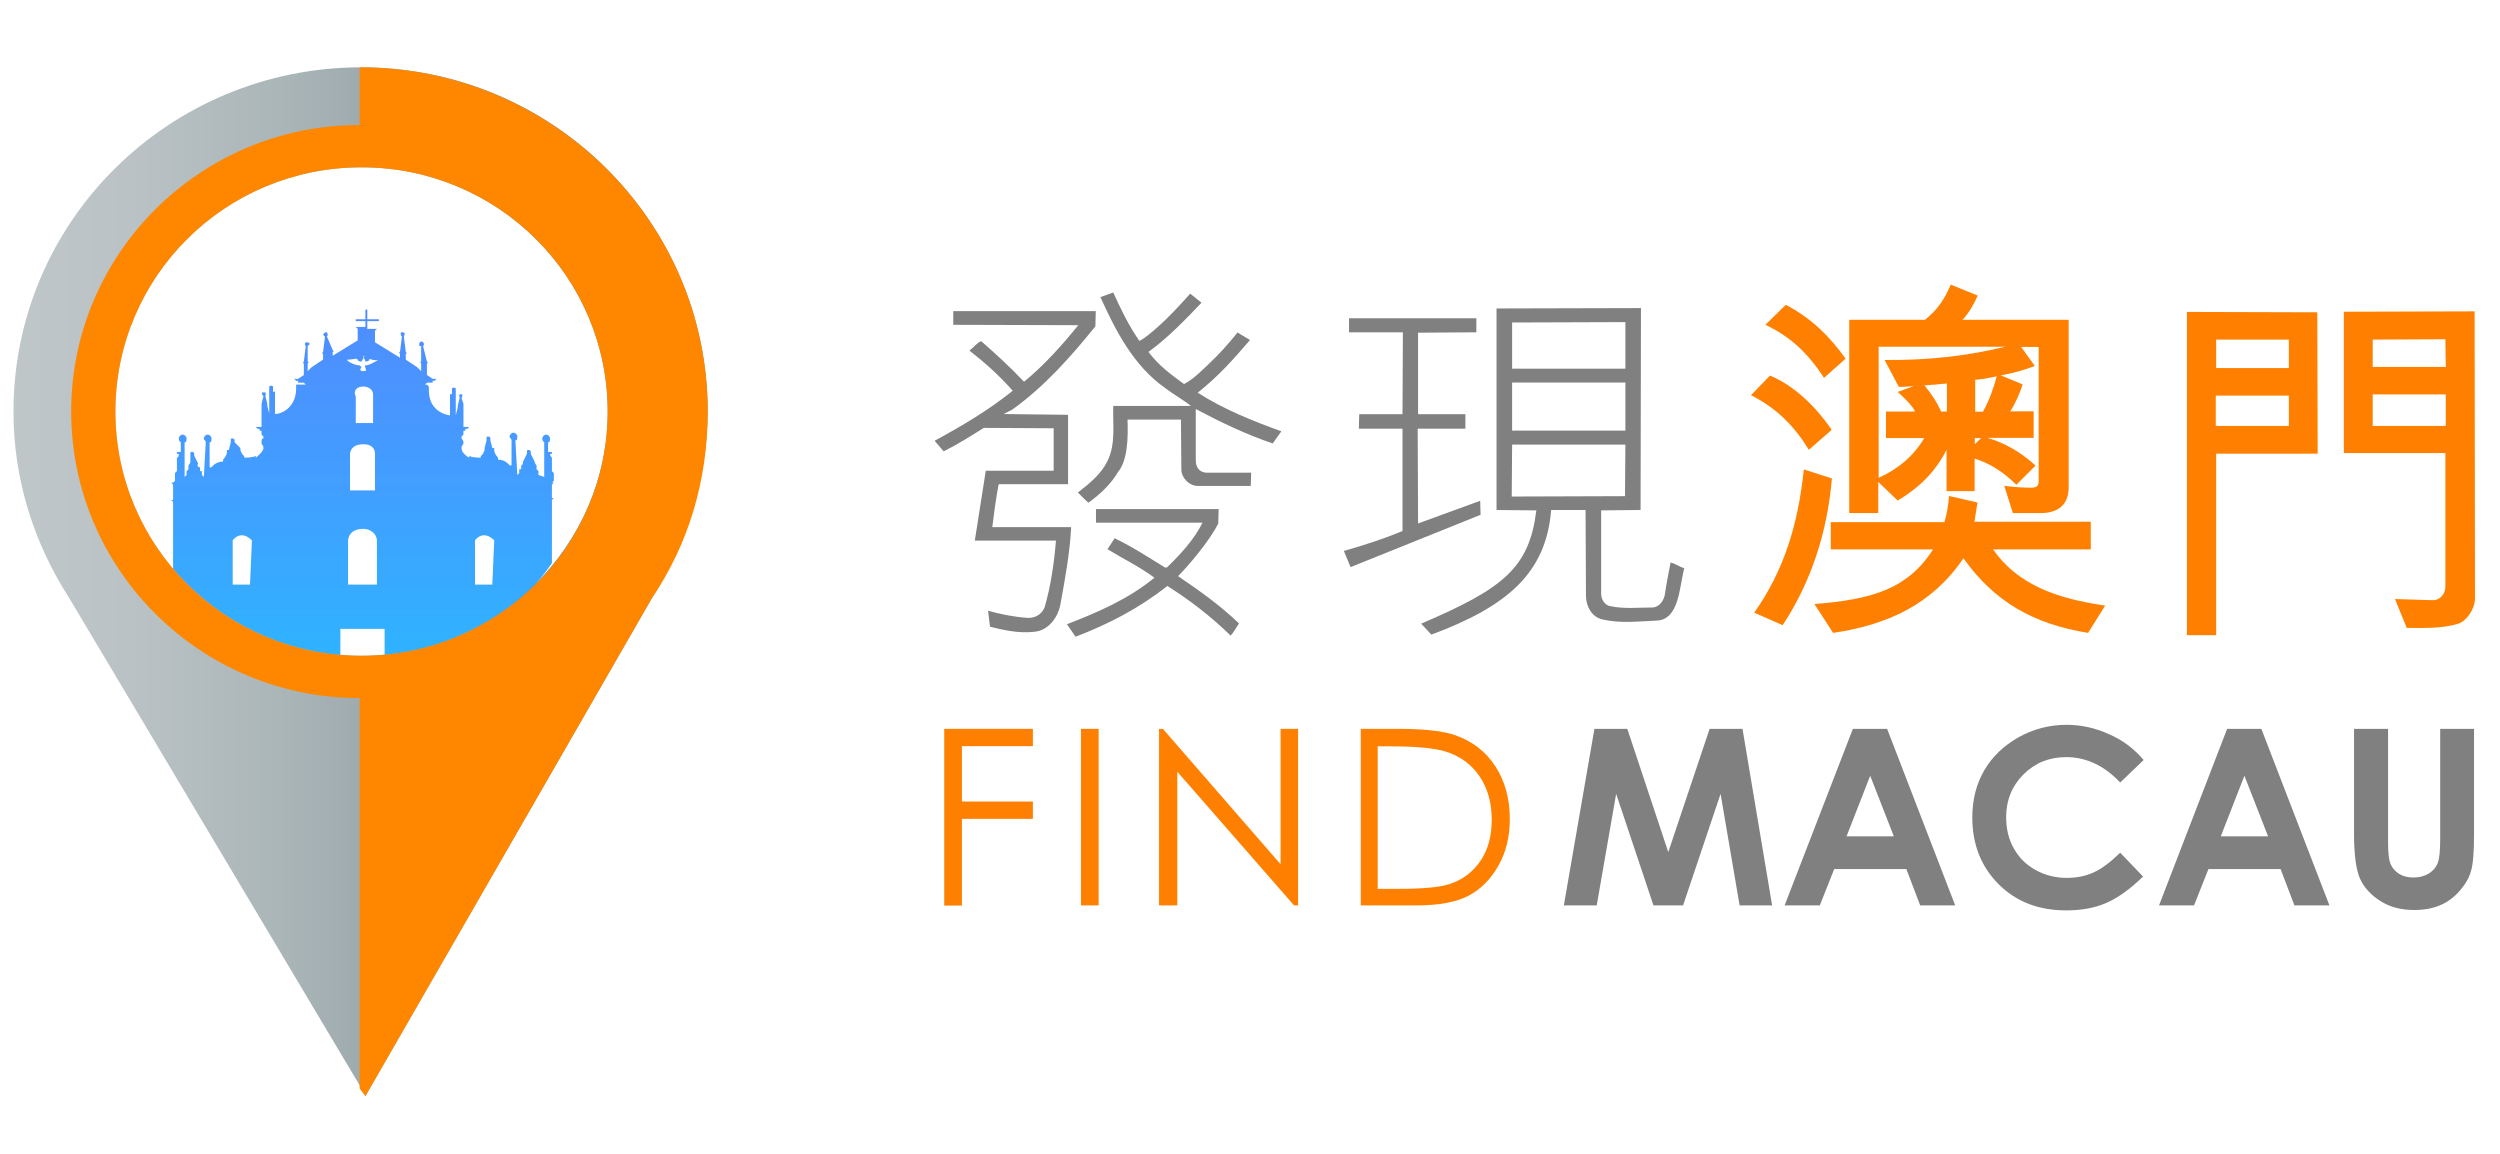 <?xml version="1.0" encoding="utf-8"?>
<!-- Generator: Adobe Illustrator 21.0.0, SVG Export Plug-In . SVG Version: 6.00 Build 0)  -->
<svg version="1.1" id="图层_1" xmlns="http://www.w3.org/2000/svg" xmlns:xlink="http://www.w3.org/1999/xlink" x="0px" y="0px"
	 viewBox="0 0 130 60" style="enable-background:new 0 0 130 60;" xml:space="preserve">
<style type="text/css">
	.st0{opacity:0.9;clip-path:url(#SVGID_2_);}
	.st1{fill:url(#SVGID_3_);}
	.st2{fill:url(#SVGID_4_);}
	.st3{fill:url(#SVGID_5_);}
	.st4{fill:#FF8700;}
	.st5{fill:#FF8000;}
	.st6{fill:#808080;}
</style>
<g>
	<g>
		<g>
			<defs>
				<path id="SVGID_1_" d="M18.6,10.3c-6.7,0-12.2,5.4-12.2,12.1s5.4,12.1,12.2,12.2c6.7,0,12.2-5.4,12.2-12.1
					C30.8,15.7,25.4,10.3,18.6,10.3z"/>
			</defs>
			<clipPath id="SVGID_2_">
				<use xlink:href="#SVGID_1_"  style="overflow:visible;"/>
			</clipPath>
			<g class="st0">
				
					<linearGradient id="SVGID_3_" gradientUnits="userSpaceOnUse" x1="18.8" y1="45.7" x2="18.8" y2="45.7" gradientTransform="matrix(1 0 0 -1 0 62)">
					<stop  offset="0" style="stop-color:#13B1FF"/>
					<stop  offset="0.602" style="stop-color:#2F91FF"/>
					<stop  offset="1" style="stop-color:#3D80FF"/>
				</linearGradient>
				<polygon class="st1" points="18.8,16.3 18.8,16.3 18.8,16.3 				"/>
				
					<linearGradient id="SVGID_4_" gradientUnits="userSpaceOnUse" x1="18.85" y1="25.449" x2="18.85" y2="46.081" gradientTransform="matrix(1 0 0 -1 0 62)">
					<stop  offset="0" style="stop-color:#13B1FF"/>
					<stop  offset="0.602" style="stop-color:#2F91FF"/>
					<stop  offset="1" style="stop-color:#3D80FF"/>
				</linearGradient>
				<path class="st2" d="M28.7,30.5V26l0.1-0.1h-0.1v-0.7l0.1-0.1h-0.1l0.1-0.1v-0.1l0,0v-0.3l-0.1-0.1v-0.2l0,0v-0.5
					c0,0-0.1-0.1-0.1-0.2h0.1v-0.1h-0.2V23c0.1,0,0.1-0.1,0.1-0.2s-0.1-0.2-0.2-0.2s-0.2,0.1-0.2,0.2s0,0.1,0.1,0.2l0,0v1.8L28,24.7
					v-0.2l-0.1-0.1v-0.1l0,0v-0.1c0,0-0.1-0.1-0.1-0.2l-0.2-0.4c0,0,0,0,0-0.1c0,0,0-0.1-0.1-0.1s-0.1,0-0.1,0.1c0,0,0,0,0,0.1l0,0
					L27.2,24c0,0,0,0.2-0.1,0.2v0.1l0,0v0.1H27v0.2l-0.1,0.1l-0.1-1.8l0,0c0.1,0,0.1-0.1,0.1-0.2s-0.1-0.2-0.2-0.2s-0.2,0.1-0.2,0.2
					s0.1,0.1,0.1,0.2l0,0v1.3h-0.1c0,0-0.2-0.3-0.6-0.3v-0.1c0,0-0.2-0.2-0.2-0.4v-0.1h-0.1l-0.1-0.4c0,0,0,0,0-0.1
					c0,0,0-0.1-0.1-0.1s-0.1,0-0.1,0.1v0.1l-0.1,0.4l0,0v0.1c0,0-0.1,0.3-0.2,0.3v0.1c0,0-0.5,0-0.6-0.1v0.1c0,0-0.4-0.2-0.4-0.5
					c0-0.2,0.1-0.1,0.1-0.3c0-0.1-0.1-0.2-0.1-0.2v-0.1l0.1-0.1l0,0v-0.2h0.1v-0.1h0.1l0.1-0.1h-0.3v-1.1V21L24,20.7
					c0,0,0.1-0.2,0-0.2c-0.2,0-0.1,0.1-0.1,0.2l-0.1,0.4v0.1l-0.1,0.4v-1.4c0,0-0.1-0.1-0.2,0v0.3h-0.1c0,0.1,0,0.6,0,0.6
					s0,0.2,0,0.5c0,0-1.1-0.1-1.1-1.3l0,0v-0.1v-0.1L22.2,20h-0.1l0.1-0.1h0.3v-0.1h0.1l0.1-0.1h-0.2l-0.3-0.2v-0.6c0,0,0.1,0,0-0.1
					L22,18c0,0,0.1-0.1,0-0.2s-0.2,0-0.2,0.1s0,0.1,0.1,0.1v0.8c0,0-0.1,0,0,0.1v0.4l-0.1-0.1l0,0l-0.1-0.1l-0.6-0.4v-0.3
					c0,0,0.1,0,0-0.1L21,17.5c0,0,0.1-0.2,0-0.2c-0.2-0.1-0.2,0.1-0.1,0.2l-0.1,0.8c0,0-0.1,0,0,0.1v0.2l-1.3-0.8v-0.6l0.1-0.1h-0.5
					v-0.4h0.6v-0.1h-0.6v-0.5l0,0H19l0,0v0.5h-0.5l0,0v0.1l0,0H19V17h-0.5l0.1,0.1v0.6l-1.3,0.8v-0.2c0.1,0,0-0.1,0-0.1L17,17.5
					c0.1-0.1,0-0.3-0.1-0.2c-0.2,0.1,0,0.2,0,0.2l-0.1,0.8c-0.1,0.1,0,0.1,0,0.1v0.3l-0.6,0.4l-0.1,0.1l0,0L16,19.3v-0.4
					c0.1-0.1,0-0.1,0-0.1V18l0.1-0.1c0-0.1-0.1-0.1-0.2-0.1c-0.1,0.1,0,0.2,0,0.2l-0.1,0.8c-0.1,0.1,0,0.1,0,0.1v0.6l-0.3,0.2h-0.2
					l0.1,0.1h0.1v0.1h0.3l0.1,0.1h-0.1l-0.4,0v0.1v0.1l0,0c0,1.2-1.1,1.4-1.1,1.3c0-0.2,0-0.5,0-0.5s0-0.5,0-0.6s-0.1,0-0.1,0v-0.3
					c-0.1-0.1-0.2,0-0.2,0v1.4l-0.1-0.4V21l-0.1-0.4c0-0.1,0.1-0.2-0.1-0.2c-0.2,0,0,0.2,0,0.2L13.6,21v0.1v1.1h-0.3l0.1,0.1h0.1
					v0.1h0.1v0.2l0,0l0.1,0.1v0.1c-0.1,0-0.1,0.1-0.1,0.2c0,0.2,0.1,0.1,0.1,0.3c0,0.2-0.4,0.5-0.4,0.5v-0.1
					c-0.1,0.1-0.6,0.1-0.6,0.1v-0.1c-0.1,0-0.2-0.3-0.2-0.3v-0.1l0,0L12.2,23c0,0,0,0,0-0.1c0,0,0-0.1-0.1-0.1s-0.1,0-0.1,0.1V23
					l-0.1,0.4h-0.1v0.1c0,0.2-0.2,0.4-0.2,0.4V24c-0.4,0-0.6,0.3-0.6,0.3h-0.1V23l0,0c0.1,0,0.1-0.1,0.1-0.2s-0.1-0.2-0.2-0.2
					c-0.1,0-0.2,0.1-0.2,0.2s0.1,0.1,0.1,0.2l0,0l-0.1,1.8l-0.1-0.1v-0.2h-0.1v-0.1l0,0v-0.1c-0.2,0-0.1-0.2-0.1-0.2l-0.2-0.4l0,0
					c0,0,0,0,0-0.1c0,0,0-0.1-0.1-0.1s-0.1,0-0.1,0.1c0,0,0,0,0,0.1l0,0.3c0,0.1-0.1,0.2-0.1,0.2v0.1l0,0v0.1l-0.1,0.1v0.2l-0.1,0.1
					V23l0,0c0.1,0,0.1-0.1,0.1-0.2s-0.1-0.2-0.2-0.2c-0.1,0-0.2,0.1-0.2,0.2s0,0.1,0.1,0.2v0.5H9.2v0.1h0.1c0,0.2-0.1,0.2-0.1,0.2
					v0.5l0,0v0.2l-0.1,0.1v0.3l0,0V25L9,25.1H8.9L9,25.2V26H8.9L9,26.1v4.5H8.9L9,30.7v0.1h0.1v5.8h2.6v-0.1v-3.3h1.8v3.3v0.1h4.2
					v-0.1v-3.8H20v3.8v0.1h4.2v-0.1v-3.3H26v3.3v0.1h2.6v-5.8h0.1v-0.1l0.1-0.1L28.7,30.5z M13,30.4h-0.9v-2.3c0,0,0.4-0.6,1,0
					L13,30.4z M19.6,30.4h-1.5v-2.3c0,0,0-0.6,0.8-0.6c0.4,0,0.7,0.3,0.7,0.6V30.4z M18.9,23.1c0.4,0,0.6,0.2,0.6,0.5v1.9h-1.3v-1.9
					C18.2,23.6,18.2,23.1,18.9,23.1z M18.9,20.1c0.3,0,0.5,0.2,0.5,0.4V22h-0.9v-1.4C18.4,20.5,18.4,20.1,18.9,20.1z M19,19L19,19
					c-0.1,0.1,0.2,0.3-0.1,0.3l0,0c-0.3,0-0.1-0.2-0.1-0.2L18.7,19c-0.3,0-0.8-0.3-0.6-0.3c0.3,0,0.4-0.1,0.5,0
					c0,0.1,0.2,0.1,0.2,0.1l0.1-0.2c0-0.1,0-0.1,0-0.1s0.1,0,0,0.1c0,0,0.1,0.1,0.1,0.2c0,0,0.2,0,0.2-0.1s0.2,0.1,0.5,0
					C19.8,18.6,19.3,19,19,19z M25.6,30.4h-0.9v-2.3c0,0,0.4-0.6,1,0L25.6,30.4z"/>
			</g>
		</g>
	</g>
	<g>
		
			<linearGradient id="SVGID_5_" gradientUnits="userSpaceOnUse" x1="0.218" y1="31.75" x2="28.151" y2="31.75" gradientTransform="matrix(1 0 0 -1 0 62)">
			<stop  offset="0" style="stop-color:#BFC7C9"/>
			<stop  offset="0.231" style="stop-color:#BAC2C5"/>
			<stop  offset="0.511" style="stop-color:#ABB6B8"/>
			<stop  offset="0.816" style="stop-color:#92A0A4"/>
			<stop  offset="1" style="stop-color:#809095"/>
		</linearGradient>
		<path class="st3" d="M18.8,3.5c-10,0-18.1,8-18.1,17.9c0,3.6,1.1,6.9,2.9,9.7l15.2,25.5L19,57l14.9-25.9c0.9-1.4,1.6-2.9,2.1-4.6
			c0.5-1.6,0.8-3.4,0.8-5.1C36.8,11.5,28.7,3.5,18.8,3.5z M18.8,34.1C11.7,34.1,6,28.4,6,21.4S11.7,8.7,18.8,8.7s12.8,5.7,12.8,12.7
			C31.6,28.4,25.8,34.1,18.8,34.1z"/>
	</g>
	<path class="st4" d="M36.8,21.4c0-9.9-8.1-17.9-18.1-17.9v3c-8.3,0-15,6.7-15,14.9s6.7,14.9,15,14.9v20.3L19,57l14.9-25.9l0,0
		C35.8,28.3,36.8,25,36.8,21.4z M6,21.4c0-7,5.7-12.7,12.8-12.7s12.8,5.7,12.8,12.7s-5.7,12.7-12.8,12.7S6,28.4,6,21.4z"/>
</g>
<g>
	<g>
		<path class="st5" d="M49.1,37.9h4.61v0.9h-3.69v2.88h3.69v0.9h-3.69v4.51H49.1V37.9z"/>
		<path class="st5" d="M56.21,37.9h0.92v9.18h-0.92V37.9z"/>
		<path class="st5" d="M60.27,47.09V37.9h0.2l6.12,7.04V37.9h0.91v9.18h-0.21l-6.07-6.95v6.95H60.27z"/>
		<path class="st5" d="M70.76,47.09V37.9h1.91c1.38,0,2.37,0.11,3,0.33c0.89,0.31,1.59,0.85,2.09,1.62c0.5,0.77,0.75,1.69,0.75,2.75
			c0,0.92-0.2,1.73-0.6,2.43c-0.4,0.7-0.92,1.22-1.55,1.55c-0.64,0.33-1.53,0.5-2.67,0.5H70.76z M71.64,46.22h1.06
			c1.27,0,2.15-0.08,2.65-0.24c0.69-0.22,1.24-0.63,1.63-1.21c0.4-0.58,0.59-1.3,0.59-2.14c0-0.89-0.21-1.64-0.64-2.27
			c-0.43-0.63-1.03-1.06-1.79-1.29c-0.58-0.17-1.52-0.26-2.85-0.26h-0.65V46.22z"/>
		<path class="st6" d="M82.91,37.9h1.71l2.13,6.41l2.15-6.41h1.71l1.54,9.18h-1.69l-0.99-5.8l-1.95,5.8h-1.54l-1.94-5.8l-1.01,5.8
			h-1.71L82.91,37.9z"/>
		<path class="st6" d="M96.35,37.9h1.78l3.54,9.18h-1.82l-0.72-1.89h-3.75l-0.75,1.89H92.8L96.35,37.9z M97.25,40.34l-1.23,3.15
			h2.46L97.25,40.34z"/>
		<path class="st6" d="M111.47,39.52l-1.22,1.17c-0.83-0.88-1.77-1.32-2.81-1.32c-0.88,0-1.62,0.3-2.22,0.9
			c-0.6,0.6-0.9,1.34-0.9,2.22c0,0.61,0.13,1.16,0.4,1.63c0.27,0.48,0.64,0.85,1.13,1.12c0.49,0.27,1.03,0.41,1.62,0.41
			c0.51,0,0.97-0.09,1.39-0.28c0.42-0.19,0.88-0.53,1.39-1.03l1.19,1.24c-0.68,0.66-1.32,1.12-1.93,1.38
			c-0.6,0.26-1.29,0.38-2.07,0.38c-1.43,0-2.6-0.45-3.51-1.36c-0.91-0.91-1.37-2.07-1.37-3.48c0-0.92,0.21-1.73,0.62-2.44
			c0.41-0.71,1.01-1.28,1.78-1.72c0.77-0.43,1.61-0.65,2.5-0.65c0.76,0,1.49,0.16,2.19,0.48C110.36,38.47,110.97,38.93,111.47,39.52
			z"/>
		<path class="st6" d="M115.81,37.9h1.78l3.54,9.18h-1.82l-0.72-1.89h-3.75l-0.75,1.89h-1.82L115.81,37.9z M116.71,40.34l-1.23,3.15
			h2.46L116.71,40.34z"/>
		<path class="st6" d="M122.42,37.9h1.76v5.94c0,0.51,0.04,0.87,0.13,1.09c0.09,0.21,0.24,0.38,0.44,0.51
			c0.21,0.13,0.46,0.19,0.75,0.19c0.31,0,0.57-0.07,0.8-0.21c0.22-0.14,0.38-0.32,0.46-0.54c0.09-0.22,0.13-0.64,0.13-1.25V37.9
			h1.76v5.48c0,0.92-0.05,1.57-0.16,1.92c-0.1,0.36-0.3,0.7-0.6,1.04c-0.29,0.33-0.63,0.58-1.02,0.74
			c-0.38,0.16-0.83,0.24-1.34,0.24c-0.67,0-1.25-0.15-1.74-0.46c-0.49-0.31-0.85-0.69-1.06-1.15c-0.21-0.46-0.32-1.24-0.32-2.33
			V37.9z"/>
	</g>
	<g>
		<path class="st6" d="M56.96,16.97c-1.26,1.56-2.66,3.15-4.34,4.34l-0.43,0.22l3.35,0.04v3.61h-3.61
			c-0.14,0.73-0.24,1.48-0.33,2.23h4.1c-0.06,1.3-0.32,2.72-0.57,4.08c-0.12,0.57-0.57,1.28-1.32,1.36c-0.81,0.1-1.6-0.08-2.33-0.26
			l-0.1-0.83c0.65,0.18,1.34,0.32,2.05,0.37c0.37,0.02,0.73-0.16,0.89-0.55c0.32-1.1,0.49-2.27,0.59-3.47h-4.22l0.57-3.63h3.53
			v-2.21l-3.63-0.02c-0.69,0.43-1.38,0.87-2.09,1.22l-0.47-0.55c1.42-0.77,2.82-1.6,4.06-2.6c-0.65-0.75-1.44-1.46-2.25-2.09
			c0.2-0.14,0.39-0.41,0.61-0.49c0.79,0.69,1.48,1.32,2.23,2.11c1.02-0.83,1.99-1.91,2.82-2.94l-6.5-0.02v-0.71h7.41L56.96,16.97z
			 M63.99,33.05c-1.01-0.99-2.13-1.85-3.29-2.58c-1.46,1.16-3.07,1.99-4.77,2.64l-0.45-0.65c1.58-0.61,3.19-1.3,4.55-2.42
			c-0.77-0.57-1.64-0.99-2.44-1.48l0.37-0.57c0.91,0.43,1.75,0.99,2.62,1.52h0.1c0.71-0.69,1.42-1.46,1.85-2.33h-5.54v-0.71h6.38
			l-0.02,0.75c-0.45,0.91-1.58,2.23-2.09,2.74c1.1,0.75,2.17,1.5,3.17,2.46C64.29,32.61,64.17,32.87,63.99,33.05z M66.18,23.06
			c-1.38-0.47-2.7-1.1-4-1.79v2.66c0,0.43,0.24,0.65,0.59,0.65h2.29l-0.02,0.69H62.3c-0.49,0-0.87-0.45-0.87-0.85l-0.02-2.6h-2.78
			c0.04,0.97,0,2.13-0.49,2.72c-0.35,0.61-0.95,1.18-1.54,1.6c-0.2-0.16-0.35-0.34-0.55-0.53c0.61-0.47,1.22-0.97,1.54-1.64
			c0.45-0.91,0.26-1.97,0.3-2.86h4.04c-0.37-0.3-0.95-0.63-1.34-0.93c-1.67-1.18-2.58-3-3.37-4.73l0.67-0.24
			c0.39,0.87,0.81,1.73,1.36,2.52c0.34-0.18,0.63-0.45,0.91-0.69c0.63-0.55,1.2-1.18,1.73-1.77l0.59,0.47
			c-0.85,0.89-1.75,1.83-2.76,2.56c0.53,0.71,1.2,1.2,1.85,1.67c0.47-0.24,0.89-0.67,1.28-1.04c0.51-0.47,1.04-1.06,1.5-1.64
			l0.65,0.39c-0.87,1.02-1.67,1.91-2.72,2.74c1.36,0.87,2.84,1.46,4.35,2.01L66.18,23.06z"/>
		<path class="st6" d="M69.88,28.65c1.04-0.3,2.09-0.63,3.05-1.04v-5.32h-2.27l0.02-0.75h2.25l0.02-4.26h-2.8v-0.73h6.62v0.73
			l-3.03,0.02v4.24h2.46v0.75h-2.48l0.02,4.93l3.23-1.18l0.02,0.73l-6.76,2.72L69.88,28.65z M82.45,26.52h-1.79
			c-0.26,3.23-2.21,4.99-6.23,6.48l-0.53-0.57c4.28-1.83,5.62-2.9,5.99-5.89l-2.07-0.02V16.04l7.51-0.02l-0.02,10.5l-2.05,0.02v4.34
			c0,0.32,0.22,0.63,0.53,0.65c0.71,0.14,1.36,0.06,2.11,0.06c0.45,0,0.65-0.49,0.67-0.67c0.08-0.57,0.2-1.12,0.3-1.67
			c0.26,0.06,0.45,0.22,0.71,0.3c-0.26,1-0.26,2.66-1.42,2.72c-1,0.04-1.87,0.16-2.84-0.06c-0.59-0.14-0.85-0.73-0.85-1.24
			L82.45,26.52z M78.63,23.12l-0.02,2.7l5.89-0.02l0.02-2.68H78.63z M78.63,16.77v2.4h5.89v-2.42L78.63,16.77z M84.52,22.39v-2.5
			h-5.89v2.5H84.52z"/>
		<path class="st5" d="M94.06,23.39c-0.77-1.26-1.71-2.19-3.01-2.84l0.99-1.02c1.28,0.53,2.4,1.64,3.21,2.82L94.06,23.39z
			 M91.22,31.86c1.54-2.19,2.27-4.53,2.58-7.45l1.46,0.47c-0.24,2.78-1.06,5.34-2.56,7.63L91.22,31.86z M94.85,19.65
			c-0.81-1.24-1.71-2.13-3.05-2.76l1.06-1.04c1.32,0.69,2.27,1.62,3.11,2.8L94.85,19.65z M108.58,32.91
			c-2.88-0.47-4.89-1.64-6.48-3.88c-1.64,2.42-3.98,3.47-6.78,3.88l-0.97-1.5c3.03-0.24,4.85-0.79,6.17-2.84H95.2v-1.42h5.91
			c0.12-0.39,0.2-0.85,0.24-1.36l1.48,0.34l-0.16,1h6.05v1.44h-5.08c1.24,1.77,3.17,2.54,5.83,2.92L108.58,32.91z M97.68,26.68
			h-1.52V16.63h3.94c0.65-0.53,0.99-1.02,1.34-1.83l1.4,0.57c-0.2,0.47-0.49,0.95-0.79,1.26h5.52v8.71c0,0.93-0.57,1.34-1.46,1.34
			h-1.44l-0.45-1.42c0.53,0.08,1.12,0.1,1.42,0.1c0.28,0,0.37-0.12,0.37-0.32v-7h-0.91l0.71,0.99c-0.55,0.22-1.22,0.39-1.77,0.49
			l1.14,0.47c-0.16,0.49-0.41,1.04-0.65,1.4h1.22v1.38h-2.4c0.81,0.24,1.66,0.67,2.5,1.44l-1,1c-0.71-0.71-1.44-1.14-2.17-1.36v1.69
			h-1.46v-2.15c-0.57,1.12-1.36,1.93-2.54,2.64l-1.01-0.97V26.68z M97.68,24.85c1.02-0.45,1.85-1.16,2.38-2.07h-1.99V21.4h1.52
			c-0.16-0.3-0.47-0.63-0.91-1.02l0.83-0.3c-0.26,0.02-0.49,0.04-0.77,0.04L98,18.72c2.36,0.02,4.32-0.22,6.27-0.69h-6.58V24.85z
			 M101.23,19.94c-0.41,0.04-0.77,0.08-1.16,0.1c0.39,0.47,0.67,0.91,0.87,1.36h0.3V19.94z M102.69,22.78v0.32l0.33-0.32H102.69z
			 M103.12,21.4c0.32-0.59,0.53-1.16,0.71-1.83c-0.39,0.08-0.79,0.16-1.12,0.18v1.66H103.12z"/>
		<path class="st5" d="M113.72,33.03V16.22l6.78,0.02l0.02,7.35h-5.28v9.44H113.72z M115.22,20.57v1.58h3.8v-1.58H115.22z
			 M115.24,17.66v1.48h3.78v-1.48H115.24z M126.47,31.21c0.43,0.02,0.69-0.35,0.69-0.71v-6.94h-5.28v-7.35l6.8-0.02l0.02,14.92
			c0,0.55-0.43,1.18-0.87,1.32c-0.87,0.28-1.99,0.22-2.68,0.22l-0.61-1.5L126.47,31.21z M123.38,17.66v1.42h3.8l-0.02-1.44
			L123.38,17.66z M123.38,20.51v1.64h3.8v-1.64H123.38z"/>
	</g>
</g>
</svg>
